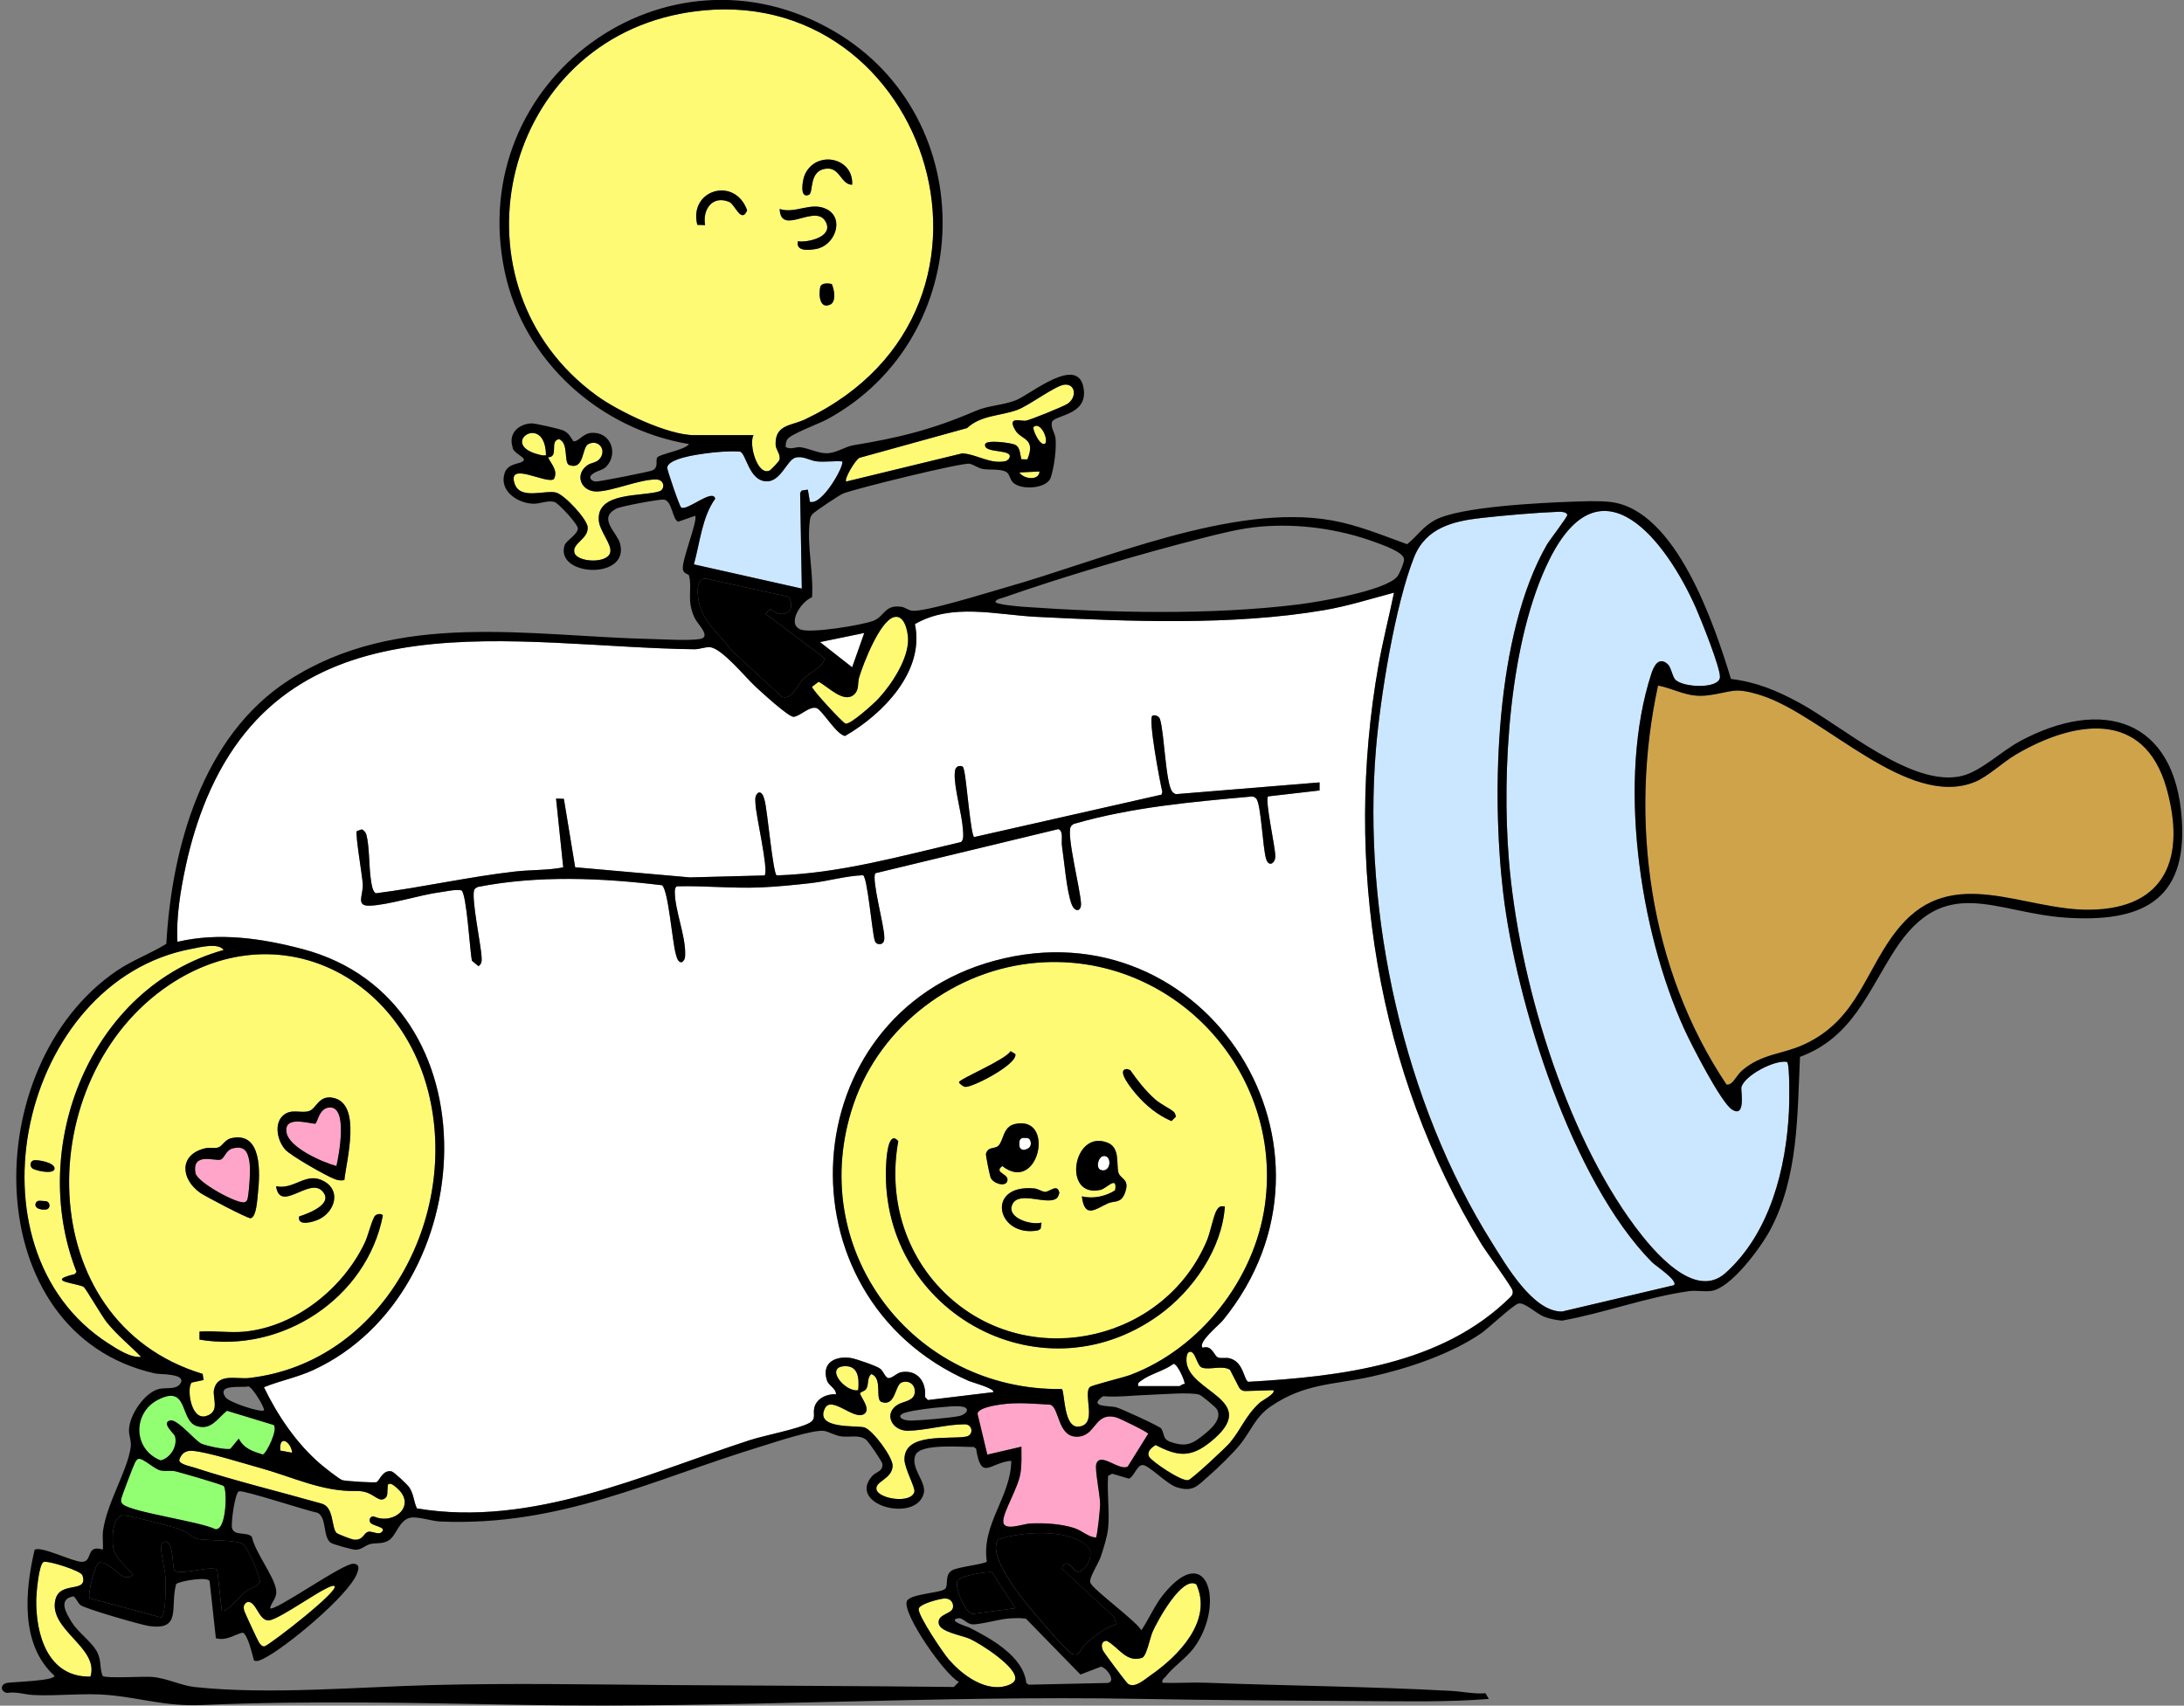 <svg width="612" height="478" viewBox="0 0 612 478" fill="none" xmlns="http://www.w3.org/2000/svg">
<rect x="0" y="0" width="612" height="478" fill="#808080" stroke="none"/>
<g clip-path="url(#clip0_2208_4913)">
<path d="M78.544 406.51L81.875 407.127C81.547 404.021 78.144 401.848 78.544 406.51Z" fill="#FFFA74"/>
<path d="M44.997 409.266C47.751 408.672 49.862 405.209 49.016 402.425C48.824 401.797 45.025 398.634 47.734 398.068C49.767 397.644 54.672 403.789 56.467 404.581C57.901 405.209 63.19 406.363 64.562 406.018L66.904 403.166C68.383 405.984 70.748 406.692 73.61 407.614C74.677 407.422 78.03 400.382 76.664 399.33L63.602 395.352C60.949 397.429 59.239 400.892 55.174 399.653C50.246 398.153 52.956 387.764 44.223 392.297C37.19 395.952 37.184 406.132 44.997 409.266Z" fill="#92FF72"/>
<path d="M53.85 406.584C51.992 406.46 50.824 407.32 50.248 409.108C50.056 410.302 53.381 410.924 54.346 411.241C66.065 415.072 78.139 417.975 89.999 421.336C93.612 422.196 92.821 427.837 94.244 429.529C94.583 429.931 98.528 431.402 99.144 431.464C101.819 431.736 101.842 429.614 103.163 429.275C104.399 428.958 106.51 430.582 107.266 428.907C107.656 428.052 105.404 427.752 104.134 427.006C103.575 426.677 103.422 425.925 103.772 425.376C104.015 424.997 104.495 424.85 104.907 425.025C110.524 427.407 116.817 421.851 111.24 417.013C110.693 416.537 109.22 415.151 108.666 416.164L108.52 418.693C108.452 419.836 107.261 420.561 106.217 420.085C104.235 419.18 103.332 417.76 99.646 417.833C90.163 418.026 82.028 413.901 72.839 411.366C68.193 410.087 58.072 406.856 53.844 406.578L53.85 406.584Z" fill="#FFFA74"/>
<path d="M68.53 336.917C69.236 336.691 69.337 336.193 69.45 335.548C69.862 333.211 70.263 327.767 69.879 325.498C69.4 322.641 68.445 321.085 65.341 321.803C63.162 322.307 62.947 324.706 61.728 325.006C60.069 325.413 53.752 322.867 54.768 328.735C55.231 331.406 66.645 337.522 68.525 336.923L68.53 336.917Z" fill="#FFA5C9"/>
<path d="M45.212 453.295C46.578 452.276 46.437 443.896 46.341 441.899C46.228 439.584 45.003 435.171 45.167 433.428C45.234 432.698 45.776 431.861 46.589 432.025C48.983 433.043 48 439.483 49.101 440.263C51.218 441.429 59.86 438.458 60.899 440.048L62.124 451.264C63.224 452.412 67.588 446.997 68.615 446.171C69.953 445.09 71.771 444.926 72.792 443.528C73.188 442.301 69.4 433.818 68.31 432.89C66.572 431.408 58.539 431.821 55.762 431.323C53.702 430.955 52.815 429.501 50.969 428.771C48.847 427.934 36.632 424.759 34.667 424.68C31.438 424.55 31.28 431.521 31.766 433.875C32.415 436.999 35.559 438.956 37.27 441.361C34.188 444.213 31.343 437.298 27.69 437.921C26.567 438.498 24.473 446.969 25.111 447.891L45.217 453.295H45.212Z" fill="black"/>
<path d="M15.497 448.4C16.756 442.77 24.851 446.765 23.09 441.452C22.672 440.201 13.533 437.282 12.235 437.734C10.891 438.204 10.191 446.426 10.157 448.118C9.971 458.161 13.454 470.112 25.336 469.852C27.86 461.737 13.612 456.82 15.492 448.4H15.497Z" fill="#FFFA74"/>
<path d="M231.164 394.684C228.201 400.643 240.23 399.403 242.223 400.026C244.593 400.761 250.216 408.395 250.142 410.788C250.024 414.562 245.028 415.123 245.638 417.494C246.298 420.063 255.369 421.522 256.239 418.054C256.526 416.899 253.518 411.592 253.461 409.085C253.292 401.339 265.987 403.478 270.701 402.606C273.071 402.17 272.535 398.934 270.142 399.16C265.203 399.16 259.033 400.943 254.331 400.959C249.973 400.971 247.478 396.144 251.593 393.637C253.14 392.698 256.002 392.687 256.329 390.406C256.645 388.194 254.867 386.683 252.733 387.402C250.724 388.081 251.045 394.254 247.071 392.919C245.084 392.251 247.478 386.264 244.176 385.076C242.86 386.134 243.577 387.968 242.714 389.275C242.273 389.937 241.065 390.09 241.031 390.469C240.964 391.295 244.272 394.928 242.115 396.297C239.282 398.096 233.005 391.006 231.176 394.69L231.164 394.684Z" fill="#FFFA74"/>
<path d="M94.272 326.76C95.006 323.569 97.529 310.09 92.37 310.356C89.254 310.521 89.067 314.747 88.271 314.928C85.703 314.64 79.618 312.778 80.278 317.299C80.905 321.583 90.445 325.753 94.272 326.76Z" fill="#FFA5C9"/>
<path d="M60.301 428.528C63.552 429.116 63.676 417.273 62.689 416.453C62.141 415.994 50.998 412.78 49.282 412.35C47.905 412.005 46.426 412.384 45.026 412.09C43.152 411.694 40.047 408.491 38.772 408.853C38.179 409.023 37.993 409.651 37.727 410.115C37.383 410.721 34.058 419.469 33.985 419.995C33.872 420.742 33.861 421.019 34.448 421.568C36.83 423.786 56.124 426.417 60.306 428.533L60.301 428.528Z" fill="#92FF72"/>
<path d="M69.186 449C68.227 449.651 68.153 450.336 68.435 451.405C68.565 451.903 72.268 459.864 72.579 460.289C72.945 460.798 73.403 461.488 74.148 461.37C75.982 460.668 95.299 445.696 93.724 444.473C92.381 443.427 78.46 453.9 75.328 454.093C72.375 454.274 71.777 448.248 69.186 448.995V449Z" fill="#FFFA74"/>
<path d="M291.292 132.125L285.652 132.403C286.793 134.281 291.19 134.819 291.292 132.125Z" fill="#FFFA74"/>
<path d="M29.954 370.613C28.537 368.865 24.049 361.096 23.485 360.688C21.989 359.602 12.189 359.127 20.922 357.067L21.447 356.45C7.662 321.351 25.314 276.609 62.676 266.226C61.164 264.115 55.999 265.473 53.617 265.92C5.698 274.934 -10.994 349.881 30.326 376.464C32.889 378.111 36.603 380.567 39.527 380.255C36.276 376.911 32.906 374.257 29.948 370.619L29.954 370.613ZM12.918 338.949C11.992 339.062 11.004 338.937 10.349 338.456C9.48 337.817 10.022 336.419 11.1 336.493L12.805 336.606C13.268 336.64 13.663 336.957 13.787 337.409L13.826 337.557C14.007 338.202 13.572 338.864 12.912 338.943L12.918 338.949ZM15.26 327.615C14.989 328.899 11.473 328.452 9.412 327.632C8.362 327.213 8.227 325.685 9.26 325.232C9.322 325.204 9.384 325.187 9.446 325.17C10.513 324.916 15.633 325.821 15.26 327.615Z" fill="#FFFA74"/>
<path d="M269.627 127.055C273.765 127.27 277.451 130.213 281.893 129.206L282.576 128.764C284.981 125.494 275.419 127.372 276.057 124.498C276.356 123.14 283.322 124.107 284.394 124.617C285.963 125.358 285.754 127.287 286.24 128.719L287.899 128.73C290.355 122.659 286.144 123.36 284.496 120.559C282.108 116.508 286.071 118.126 287.482 117.889C288.729 117.679 298.071 113.899 299.172 113.141C301.803 111.336 301.407 107.602 298.399 107.788C295.802 107.952 288.47 113.605 285.077 114.861C280.313 116.621 274.956 116.276 270.976 119.965L240.889 128.283C239.715 128.736 236.453 134.304 237.107 134.955L269.627 127.061V127.055Z" fill="#FFFA74"/>
<path d="M183.792 134.361C179.106 134.372 171.802 137.592 167.337 137.733C162.968 137.874 160.834 133.144 164.554 130.405C165.576 129.658 167.072 129.687 167.941 128.708C170.199 126.167 167.732 122.97 164.842 124.464C163.013 125.414 163.792 131.769 159.564 130.349C157.842 129.772 159.513 124.209 156.657 123.061C153.823 123.57 156.764 128.051 153.564 128.164C154.529 130.122 156.493 131.995 155.178 134.298C152.931 135.696 142.077 129.126 144.205 135.537C145.751 140.194 152.813 137.224 155.833 138.033C158.204 138.667 164.56 145.479 164.684 147.76C164.87 151.127 160.196 152.224 160.975 154.918C161.737 157.56 170.041 158.03 170.972 154.918C171.644 152.666 168.037 148.954 167.794 145.819C167.162 137.693 180.038 139.238 184.791 137.676C186.388 137.15 186.332 134.355 183.792 134.361Z" fill="#FFFA74"/>
<path d="M240.489 389.581C240.76 386.616 240.692 382.773 236.808 382.858C230.915 382.994 236.78 390.254 240.489 389.581Z" fill="#FFFA74"/>
<path d="M289.604 119.677C289.164 120.09 291.557 125.59 292.985 124.198C293.663 122.466 291.354 118.03 289.604 119.677Z" fill="#FFFA74"/>
<path d="M150.736 127.316C151.498 127.519 152.198 127.729 152.994 127.593C152.836 115.342 139.616 124.373 150.736 127.316Z" fill="#FFFA74"/>
<path d="M239.344 194.629C236.42 197.243 232.011 192.366 229.392 191.058L227.546 192.462C227.428 193.152 236.166 202.596 236.939 202.8C238.283 203.151 244.87 197.181 246.151 195.8C249.832 191.845 254.664 184.551 254.455 178.955C254.376 176.776 253.399 172.137 250.492 172.946C246.501 174.06 241.907 186 240.749 189.819C240.253 191.466 240.817 193.311 239.338 194.629H239.344Z" fill="#FFFA74"/>
<path d="M224.214 138.152L224.66 137.467L226.376 137.218L226.952 140.613C230.418 141.79 236.847 130.139 235.978 129.296C233.686 129.126 231.18 129.522 228.922 129.296C226.85 129.087 224.987 127.627 222.842 128.266C220.494 128.968 218.823 134.983 214.804 134.887C209.859 134.768 209.142 127.157 207.387 126.552C204.175 126.348 200.568 126.654 197.39 127.101C195.375 127.384 186.93 128.538 186.981 131.158C186.992 131.763 190.396 141.92 190.893 142.231C192.563 143.261 199.777 136.754 200.421 139.764C196.741 144.868 196.148 152.066 194.449 158.154L224.694 164.939L224.22 138.146L224.214 138.152Z" fill="#CBE7FF"/>
<path d="M219.05 195.218C221.804 196.451 223.447 191.868 225.231 190.102C226.427 188.914 231.835 186.068 230.813 184.257L214.528 172.006L215.928 170.592C219.377 173.862 223.436 171.197 220.969 167.248L197.791 162.138C194.512 162.002 195.511 167.881 196.183 170.032C197.763 175.079 202.228 178.372 205.186 182.509L219.044 195.218H219.05Z" fill="black"/>
<path d="M211.141 121.94C209.742 124.503 212.248 133.438 215.646 131.859C216.052 131.673 218.277 129.33 218.401 128.883C218.847 127.265 217.362 126.139 217.334 124.503C217.238 118.918 221.725 119.366 225.632 117.504C291.597 86.099 258.705 -9.15 190.702 3.836C139.791 13.558 125.143 80.22 167.168 110.838C173.231 115.252 187.083 121.934 194.484 121.934H211.136L211.141 121.94ZM232.919 85.211C229.758 86.942 229.34 82.857 229.848 80.424C230.255 79.202 232.061 79.354 233.083 79.575C233.76 81.154 234.342 84.006 232.925 85.211H232.919ZM225.53 48.94C228.657 41.986 239.224 44.057 238.795 51.769C235.691 51.758 235.409 47.05 231.79 47.254C226.456 47.559 228.087 53.987 226.659 54.599C223.944 55.764 224.87 50.411 225.53 48.94ZM231.672 58.633C236.758 61.259 233.958 68.779 228.787 69.741C226.676 70.131 223.001 70.555 223.554 67.613C226.236 68.015 233.055 66.487 231.61 62.679C229.165 56.222 218.779 66.606 218.474 58.559C222.917 60.014 227.308 56.381 231.666 58.627L231.672 58.633ZM209.363 58.95C207.755 62.809 205.96 57.275 204.356 56.602C199.66 54.621 196.787 58.718 197.594 63.098L195.409 63.024C192.909 53.167 205.954 49.331 209.369 58.956L209.363 58.95Z" fill="#FFFA74"/>
<path d="M242.183 177.393L229.781 179.939L238.79 187.007L242.183 177.393Z" fill="white"/>
<path d="M57.032 386.746L53.77 387.436C52.251 388.505 53.313 398.176 57.761 396.835C61.769 395.624 59.465 391.742 59.962 389.428C60.973 384.703 66.352 386.559 69.728 386.18C107.328 381.964 128.964 340.889 119.978 305.829C111.46 272.586 77.055 256.131 47.363 276.054C8.769 301.948 8.386 370.404 56.784 385.02L57.032 386.74V386.746ZM79.318 312.614C81.61 310.571 84.207 312.071 86.555 311.38C88.649 310.764 89.242 306.859 93.3 307.646C101.463 309.224 97.088 325.153 96.501 330.681C95.547 330.936 94.661 330.755 93.758 330.421C91.404 329.55 81.508 323.903 79.956 322.194C77.788 319.811 76.677 314.979 79.324 312.62L79.318 312.614ZM90.856 331.066C95.587 333.743 93.803 339.429 89.603 341.602C87.994 342.434 83.202 343.854 83.828 340.906C86.278 340.108 93.876 337.364 90.201 333.703C86.544 330.053 78.472 339.961 77.359 332.441C82.553 333.533 85.759 328.186 90.856 331.072V331.066ZM57.45 321.815C58.658 321.526 60.024 321.899 61.159 321.571C62.265 321.254 62.982 319.393 64.777 318.98C73.578 316.931 72.877 328.973 72.279 334.416C72.093 336.131 71.867 341.11 70.23 341.404C69.451 341.546 57.388 335.208 56.067 334.263C50.53 330.285 50.236 323.54 57.456 321.82L57.45 321.815ZM55.909 373.177C59.996 372.877 64.591 373.584 68.61 373.177C82.88 371.728 96.004 361.124 102.118 348.483C103.224 346.197 103.817 343.068 104.861 341.059C105.459 339.899 107.221 340.131 107.288 340.663C102.789 363.829 79.03 379.35 55.92 375.429V373.182L55.909 373.177Z" fill="#FFFA74"/>
<path d="M348.994 389.829C348.232 389.852 347.521 389.433 347.171 388.754L344.676 383.894C342.542 382.524 338.958 384.007 336.83 383.271C335.351 382.762 335.001 378.501 333.358 378.841C332.528 379.01 332.432 380.617 332.466 381.376C332.878 390.327 353.792 392.217 339.285 404.026C333.708 408.565 330.033 408.214 323.835 404.96C322.751 405.628 321.227 406.816 322.029 408.27C322.74 409.56 331.252 415.383 333.036 414.772C334.143 414.393 343.462 405.735 344.648 404.309C347.888 400.411 349.022 396.682 353.12 392.998C353.623 392.551 357.71 390.412 356.773 389.592L348.988 389.829H348.994Z" fill="#FFFA74"/>
<path d="M354.452 337.743C359.724 300.024 328.502 266.735 290.62 269.796C267.601 271.658 246.732 287.4 239.213 309.366C225.372 349.813 255.509 389.807 297.546 389.27C298.421 389.886 297.93 400.247 302.282 399.8C307.718 399.245 303.389 390.724 305.398 388.721C305.935 388.189 314.78 386.05 316.694 385.331C336.337 377.958 351.55 358.533 354.457 337.743H354.452ZM315.858 299.594L316.71 299.883C318.788 302.876 321.006 305.682 323.738 308.116C325.2 309.417 328.096 310.786 328.965 311.635C329.27 311.929 329.394 312.495 329.524 312.914L328.277 314.165C324.472 312.558 321.068 309.779 318.41 306.667C317.377 305.456 312.454 299.588 315.858 299.588V299.594ZM310.479 320.281C313.945 321.73 312.759 326.347 313.425 328.645C313.961 330.489 316.846 330.342 315.141 334.552C314.029 337.302 312.183 336.47 310.479 337.228C307.058 338.762 303.931 341.704 303.157 335.265C306.296 336.046 309.858 335.259 312.482 333.579C313.171 329.222 310.151 333.053 308.401 333.449C297.558 335.91 300.645 316.168 310.484 320.281H310.479ZM296.858 334.326C296.671 334.756 296.553 335.373 296.225 335.684C293.73 338.072 285.512 333.46 283.671 337.54C281.961 341.32 288.961 343.425 291.856 342.621L291.608 344.347L290.925 344.788C279.314 347.001 275.961 331.757 289.836 333.041C290.919 333.143 291.964 333.952 292.805 333.992C294.154 334.06 296.344 331.502 296.858 334.32V334.326ZM280.86 326.777C278.264 328.775 282.921 328.831 282.26 331.01C281.735 332.73 278.354 331.695 277.598 330.037C277.366 329.522 276.186 323.739 276.288 323.365C276.852 321.255 278.659 322.075 279.726 321.124C281.238 319.772 280.973 315.8 284.354 315.019C295.887 312.365 291.083 334.818 280.86 326.783V326.777ZM283.175 294.569L284.518 295.378C285.235 298.162 272.941 304.579 270.581 304.59C269.915 304.59 268.73 303.578 268.724 303.289C268.718 302.406 281.82 297.002 283.175 294.569ZM324.777 368.543C291.032 392.851 245.428 366.658 248.369 325.334C248.51 323.331 249.108 316.784 251.716 319.783C248.668 336.47 254.03 353.333 267.014 364.406C290.061 384.064 326.578 375.44 338.245 347.527C339.132 345.411 340.136 340.301 341.023 338.994C341.694 338.015 342.056 337.953 343.218 338.089C342.451 349.932 334.243 361.713 324.771 368.537L324.777 368.543Z" fill="#FFFA74"/>
<path d="M308.532 327.903C311.405 328.757 311.699 323.563 309.147 323.982C307.713 324.219 306.951 327.433 308.532 327.903Z" fill="white"/>
<path d="M287.024 322.228C288.407 322.002 289.242 321.091 288.712 319.625C288.565 319.212 288.176 318.929 287.735 318.912L286.827 318.884C286.183 318.867 285.647 319.382 285.652 320.032V321.04C285.652 321.77 286.307 322.347 287.024 322.228Z" fill="white"/>
<path d="M415.247 348.794C385.821 300.748 376.461 241.656 386.306 186.339C387.52 179.538 389.253 172.832 390.641 166.076C384.138 167.785 377.72 169.845 370.992 170.988C345.37 175.345 316.389 174.162 290.451 172.855C279.117 172.284 266.743 168.883 256.391 174.892C259.224 188.156 247.325 200.18 236.809 206.24C234.314 205.793 230.334 198.827 228.793 198.409C226.778 197.86 224.498 200.525 222.465 200.876C221.145 201.102 213.276 193.854 211.695 192.388C208.884 189.791 202.24 181.58 198.932 181.365C197.504 181.275 196.11 181.954 194.518 181.937C144.719 181.303 82.056 166.167 57.902 223.804C55.458 229.644 53.477 236.162 52.133 242.352C50.649 249.211 49.316 257.053 49.74 263.928C61.396 261.207 73.267 262.932 84.704 265.931C139.329 280.259 135.134 362.097 87.808 383.928C83.287 386.016 78.54 386.887 73.973 388.749C77.755 396.586 83.106 404.536 89.767 410.234C90.772 411.094 95.073 414.517 95.948 414.789C96.874 415.072 105.149 415.598 105.578 415.332C106.414 414.806 107.277 411.83 109.738 412.328C110.337 412.446 114.215 416.034 114.751 416.883C116.021 418.914 115.891 420.674 116.84 422.711C149.038 428.075 180.237 413.289 210.143 403.574C214.241 402.244 223.781 400.433 226.801 398.77C228.833 397.649 227.766 396.331 228.195 394.509C228.821 391.844 231.768 390.565 234.286 390.712C234.252 388.975 232.231 388.403 231.723 386.785C230.176 381.862 234.105 379.887 238.491 380.566C239.829 380.776 245.88 382.847 246.738 383.611C247.568 384.352 247.822 385.54 248.765 386.151C249.882 386.485 251.175 384.737 252.676 384.505C257.153 383.82 259.636 387.283 259.219 391.47L260.02 392.342L278.321 390.135C279.032 389.179 272.202 387.3 271.558 387.017C217.142 363.121 222.149 284.469 278.767 269.208C338.02 253.239 381.762 322.143 342.66 370.036C341.633 371.298 335.52 376.215 337.027 377.686C339.736 376.798 340.171 380.023 341.356 380.425C342.248 380.725 343.507 380.391 344.534 380.634C348.537 381.591 348.548 386.796 349.812 387.232C375.558 385.755 403.969 382.513 423.161 363.58C423.788 363.042 424.025 362.527 423.895 361.69C423.742 360.683 416.517 350.826 415.264 348.783L415.247 348.794ZM369.761 221.524L355.322 223.187C354.424 224.421 357.348 237.249 357.365 239.948C357.382 241.939 355.547 243.065 354.808 240.785C353.792 237.633 353.38 225.151 351.991 223.781C351.658 223.453 351.314 223.244 350.834 223.215C334.035 224.726 317.163 226.186 300.917 230.894C300.561 231.086 300.211 231.347 300.025 231.715C298.823 234.08 302.757 249.341 302.915 253.222C303.011 255.474 301.222 255.735 300.324 253.5C298.885 249.907 298.224 241.311 297.57 237.022C297.355 235.625 298.061 232.852 296.57 232.354L245.27 244.723C244.181 246.523 247.799 259.458 247.794 262.644C247.794 263.538 247.805 263.99 246.975 264.534C246.066 264.67 245.423 264.551 245.112 263.583C244.367 261.235 243.058 245.578 241.805 245.278C236.843 245.482 232.056 246.941 227.151 247.496C222.714 247.994 217.526 248.509 213.106 248.696C205.266 249.024 197.47 248.181 189.652 248.384C189.076 248.786 189.088 249.454 189.093 250.088C189.133 255.039 192.029 262.112 191.989 267.097C191.978 268.121 192.051 268.987 191.086 269.638C189.951 269.881 189.59 268.138 189.376 267.403C188.376 263.99 187.287 249.454 185.503 248.085C168.552 246.036 150.867 245.255 133.932 248.549C133.582 248.724 133.148 248.916 132.95 249.256C131.872 251.083 134.807 264.89 134.948 268.246C134.993 269.287 135.033 270.107 134.073 270.764L132.222 269.236C131.674 266.395 130.76 250.512 129.303 249.51C127.491 249.211 125.38 249.765 123.529 250.008C117.568 250.795 108.92 253.641 103.569 253.817C99.589 253.947 101.785 250.919 101.649 247.836C101.554 245.583 99.476 233.718 99.979 232.914L101.35 232.439C101.824 232.49 102.496 233.333 102.632 233.825C103.563 237.198 103.349 242.952 103.941 246.653C104.105 247.683 104.365 249.986 105.364 250.337C118.386 248.679 131.257 245.736 144.307 244.242C148.772 243.733 153.548 243.937 157.821 243.077L155.811 223.798L158.002 223.872L161.163 243.048L193.327 245.889L214.269 245.34C215.409 243.694 211.802 228.591 211.689 225.196C211.65 224.042 211.424 222.904 212.553 222.106C213.693 221.869 214.049 223.606 214.263 224.342C215.009 226.865 216.617 245.153 217.662 245.329C235.178 244.78 252.31 239.953 269.289 235.981C270.147 235.33 269.899 233.576 269.837 232.58C269.566 228.025 267.302 220.731 267.528 216.72C267.573 215.876 267.652 215.231 268.431 214.75C270.034 214.451 269.91 214.999 270.237 216.301C270.774 218.445 272.078 234.419 272.981 234.583L325.489 222.695L325.692 221.874C325.02 219.119 321.69 201.447 322.904 200.599C323.428 200.231 324.749 200.599 325.049 201.555C326.279 205.448 326.612 219.498 328.486 221.869C328.746 222.197 329.102 222.446 329.502 222.565L369.744 219.272V221.529L369.761 221.524Z" fill="white"/>
<path d="M462.873 353.678C440.564 331.027 424.849 281.198 421.197 250.031C417.9 221.841 419.018 177.756 433.446 152.683C434.191 151.387 439.283 144.801 439.187 144.303C439.018 143.448 437.431 143.392 436.675 143.426C430.087 143.697 421.79 144.416 415.202 145.151C407.215 146.04 399.549 147.89 396.258 156.151C390.941 169.494 386.775 195.399 385.567 209.941C381.728 256.182 393.402 308.959 418.07 348.24C421.976 354.459 429.579 367.716 437.753 367.547L469.11 360.162C470.222 358.821 463.934 354.764 462.873 353.689V353.678Z" fill="#CBE7FF"/>
<path d="M487.975 304.681C487.755 305.518 489.358 313.57 485.282 310.888C482.178 308.845 473.891 292.622 472.011 288.497C459.333 260.68 453.163 218.276 462.731 188.817C463.386 186.797 464.741 183.9 467.253 186.05C468.308 186.956 468.557 189.417 469.403 190.391C471.441 192.728 481.952 193.169 481.969 189.678C481.986 186.905 476.691 173.692 475.24 170.399C467.134 152.015 448.811 127.434 434.18 156.807C422.918 179.419 420.79 216.125 422.828 241.045C425.515 273.955 438.329 317.095 458.153 343.701C463.047 350.271 474.772 364.581 483.504 356.761C495.979 345.597 500.534 327.445 501.308 311.233C501.404 309.219 501.596 298.207 500.749 297.585C497.334 296.945 488.85 301.37 487.975 304.681Z" fill="#CBE7FF"/>
<path d="M564.896 211.451C561.233 213.602 557.056 217.647 553.375 219.141C534.601 226.769 511.034 200.525 493.665 194.923C485.581 192.314 485.519 194.023 478.373 194.883C472.818 195.551 469.584 193.095 464.611 192.122C456.431 229.932 462.167 271.578 483.764 303.888C484.243 304.132 484.943 303.724 485.305 303.396C486.191 302.598 487.021 300.963 488.291 299.893C493.794 295.248 499.405 295.502 505.434 292.747C521.025 285.611 522.651 271.262 532.343 259.741C547.189 242.098 566.974 255.197 585.686 254.942C607.255 254.654 612.437 239.914 607.114 220.969C600.837 198.629 581.103 201.94 564.891 211.457L564.896 211.451Z" fill="#CFA34A"/>
<path d="M268.21 443.155C267.629 445.056 270.271 451.722 272.512 452.311L284.518 450.687L277.931 440.592C276.124 440.428 268.685 441.61 268.21 443.155Z" fill="black"/>
<path d="M331.936 387.877C332.252 387.436 329.999 382.185 328.848 382.202C326.387 384.08 322.176 385.099 319.895 386.842C319.252 387.334 318.744 387.43 318.958 388.449H330.53C330.733 388.449 331.394 387.724 331.936 387.877Z" fill="white"/>
<path d="M309.09 462.564C309.35 463.141 315.638 471.612 316.135 471.917C318.099 473.128 320.667 470.706 322.282 469.592C330.128 464.193 339.95 454.268 335.242 443.998C331.201 441.497 324.224 454.478 322.993 457.284C322.214 459.05 321.362 463.933 320.097 464.567C315.61 466.123 313.499 461.591 310.123 459.819C308.548 459.916 308.537 461.319 309.096 462.564H309.09Z" fill="#FFFA74"/>
<path d="M271.739 459.265C269.458 458.258 263.272 457.335 263.04 454.914C262.639 452.248 266.879 452.39 267.059 450.398C267.2 448.87 266.122 447.886 264.638 447.965C263.345 448.033 257.435 449.51 257.418 450.947C257.395 452.984 264.197 463.135 265.908 465.104C269.216 468.913 274.443 472.93 279.721 472.806C281.104 472.772 284.073 472.172 284.451 470.672C285.298 467.306 274.556 460.51 271.739 459.265Z" fill="#FFFA74"/>
<path d="M312.766 397.208C306.539 395.567 307.245 402.618 301.741 402.629C296.3 402.64 296.892 394.424 294.296 393.655C289.627 393.389 285.016 392.919 280.359 393.609C278.863 393.83 274.234 394.509 273.918 396.156L276.667 407.642L286.218 405.424C286.218 407.903 286.348 410.341 285.964 412.814C285.332 416.905 281.335 423.254 281.138 426.129C280.912 429.377 286.54 427.034 288.764 426.938C292.653 426.762 297.299 427.023 301.019 428.222C303.26 428.947 304.868 430.729 307.098 430.893C307.488 430.627 308.272 422.79 308.278 421.568C308.289 419.084 306.771 411.92 307.183 410.37C308.171 406.641 313.657 412.379 316.028 410.975L321.746 401.808C321.634 401.316 313.725 397.463 312.771 397.214L312.766 397.208Z" fill="#FFA5C9"/>
<path d="M304.258 432.89C298.749 428.392 286.144 429.201 279.698 431.419C276.215 436.41 288.357 450.409 291.575 454.093C292.986 455.711 299.105 462.863 300.341 463.435C302.503 464.436 302.796 461.952 304.004 460.877C306.477 458.665 309.519 456.147 312.731 455.19L312.218 453.204L297.581 439.567C298.721 436.065 300.73 440.139 301.859 440.439C303.649 440.914 307.628 435.629 304.264 432.885L304.258 432.89Z" fill="black"/>
<path d="M565.822 207.847C560.792 210.569 555.147 216.058 549.949 217.399C535.955 221.003 516.221 203.428 504.124 196.898C497.847 193.509 492.242 191.155 485.05 190.272C480.433 175.147 469.696 142.826 451.272 140.67C448.043 140.291 443.386 140.489 440.05 140.613C431.357 140.941 409.144 142.005 402.213 145.689C398.702 147.55 397.127 150.278 394.304 152.513C387.395 150.018 380.57 147.16 373.289 145.853C345.471 140.862 308.943 156.977 281.713 164.656C276.965 165.997 259.015 171.644 255.51 171.146C254.471 170.999 253.647 170.207 252.602 170.054C247.844 169.353 247.861 172.787 244.728 173.981C241.539 175.198 227.088 177.58 224.282 176.392C220.314 174.711 224.734 168.374 227.545 167.389C228.042 160.548 226.021 152.683 226.93 145.949C227.071 144.914 227.082 144.766 227.782 143.974C228.375 143.307 235.205 138.729 236.244 138.31C239.676 136.935 269.61 129.573 271.688 129.964C272.783 130.168 274.008 131.146 275.345 131.412C277.214 131.78 280.183 131.316 281.882 132.216C283.011 132.816 282.893 134.304 283.92 135.266C286.234 137.444 293.398 136.946 294.436 133.834C295.379 131.005 296.096 125.754 295.774 122.817C295.61 121.295 294.414 119.977 294.752 118.341C295.413 116.225 304.569 116.525 303.711 109.243C302.497 98.921 288.786 110.544 284.676 112.162C281.024 113.605 277.084 113.577 273.505 115.11C261.346 120.333 252.19 122.636 239.117 124.775C236.887 125.143 234.375 126.959 231.722 127.021C229.352 127.078 226.682 125.646 224.328 125.335C223.046 125.165 221.629 126.093 220.179 125.296C220.088 124.56 220.252 123.83 220.591 123.179C221.364 121.702 229.493 118.76 231.841 117.481C273.855 94.598 275.244 33.159 233.89 8.85C186.677 -18.899 130.133 22.515 141.422 76.078C146.717 101.207 168.021 120.26 193.072 124.453C191.972 126.122 184.741 127.236 184.148 128.238C183.651 129.07 184.622 130.886 182.9 131.797C182.178 132.182 167.648 135.062 166.841 134.949C166.09 134.847 165.249 134.355 165.418 133.517C166.513 131.865 168.687 132.074 169.951 130.699C173.355 126.999 171.103 120.922 165.706 121.312C163.268 121.487 162.133 123.87 160.66 123.649C159.83 122.387 159.395 121.386 157.911 120.661C156.985 120.209 149.856 118.596 148.913 118.647C145.238 118.834 142.388 121.544 143.652 125.335C143.596 126.835 147.22 128.108 146.779 128.974C146.158 130.213 142.382 129.517 141.394 132.629C139.825 137.563 144.99 140.998 149.359 141.168C151.402 141.247 153.44 140.093 155.421 140.698C156.488 141.021 162.031 146.968 161.936 148.133C161.789 149.91 158.605 151.477 158.187 152.875C155.579 161.578 176.505 162.585 173.75 152.326C172.903 149.18 167.405 145.236 172.723 142.537C174.072 141.852 184.741 139.866 186.028 140.008C188.365 140.268 188.421 145.728 190.064 146.198L194.771 144.551C195.725 145.57 190.927 157.136 191.356 159.546C191.605 160.95 192.937 160.729 193.095 161.351C194.049 165.154 192.276 168.187 194.675 173.223C195.483 174.92 199.406 178.48 196.188 179.062C193.129 179.611 186.112 179.164 182.618 179.085C148.456 178.31 111.414 170.886 80.803 190.708C56.835 206.229 48.13 237.333 46.606 264.506C42.102 267.295 37.106 269.072 32.703 272.071C-6.438 298.677 -6.444 373.652 43.366 384.884C44.885 385.229 50.868 384.861 50.863 387.023C50.044 389.711 46.719 388.72 44.591 389.235C40.487 390.231 36.288 396.546 36.147 400.626C36.084 402.408 36.863 403.738 36.626 405.532C35.751 412.152 29.999 421.03 28.882 428.935C28.639 430.661 28.938 432.523 28.837 434.266C23.846 432.732 26.155 437.689 22.926 437.695C20.398 437.7 11.411 433.123 9.701 434.322C6.985 445.814 5.631 460.951 15.272 469.625C15.312 471.063 3.683 471.323 2.024 471.612C-0.031 471.974 0.059 474.113 2.018 474.429C4.553 474.011 6.969 474.899 9.334 475.018C16.108 475.357 23.57 474.407 30.236 475.001C39.77 475.855 46.2 478.266 56.773 477.813C87.277 476.506 117.121 477.264 147.682 477.796C204.943 478.786 261.979 475.052 319.285 476.099C339.916 476.472 360.701 476.591 381.332 476.71C393.266 476.778 405.345 477.049 417.2 476.116L416.257 474.52C413.056 474.786 409.794 474.028 406.751 473.864C383.833 472.613 360.808 472.443 337.913 471.572C333.876 471.419 329.79 471.736 325.754 471.595C325.5 470.616 326.16 470.463 326.595 469.897C328.7 467.147 332.313 464.759 334.452 461.93C343.377 450.132 338.618 431.351 326.081 446.748C323.58 449.821 322.022 453.606 319.827 456.877C318.201 454.07 306.008 445.322 305.511 443.461C305.161 442.153 307.735 438.266 308.407 436.387C309.163 434.277 310.298 430.44 310.513 428.313C310.981 423.662 310.168 418.337 310.513 413.601L311.659 412.995L316.321 414.376C317.727 413.974 318.624 410.404 320.289 410.568C322.113 410.749 326.99 415.972 329.857 416.832C334.413 418.207 335.542 416.362 338.737 413.606C341.181 411.501 345.499 407.292 347.486 404.836C350.472 401.146 351.754 397.106 356.038 394.17C365.623 387.606 373.531 388.149 384.347 385.767C394.344 383.566 406.678 379.452 415.111 373.601C417.194 372.158 424.148 365.566 425.509 365.3C427.343 364.944 430.442 368.163 432.836 369.052C434.394 369.629 436.059 369.934 437.702 370.098C449.477 367.988 461.556 363.45 473.36 361.831C475.307 361.565 477.503 362.041 479.513 361.775C485.028 361.033 493.325 349.705 495.945 344.862C503.96 330.014 503.633 312.608 504.395 296.182C519.015 290.761 523.384 277.99 530.976 266.243C544.942 244.633 559.048 255.854 578.89 257.166C599.691 258.547 612.933 252.73 611.392 229.678C609.496 201.272 588.949 195.319 565.833 207.819L565.822 207.847ZM285.653 132.403L291.292 132.125C291.19 134.819 286.793 134.276 285.653 132.403ZM292.985 124.198C291.557 125.59 289.164 120.09 289.604 119.677C291.354 118.03 293.663 122.466 292.985 124.198ZM240.895 128.283L270.982 119.965C274.962 116.276 280.319 116.621 285.083 114.861C288.481 113.605 295.808 107.952 298.404 107.788C301.408 107.602 301.808 111.336 299.178 113.141C298.077 113.899 288.735 117.679 287.487 117.889C286.071 118.121 282.108 116.508 284.501 120.559C286.155 123.36 290.366 122.659 287.905 128.73L286.246 128.719C285.76 127.282 285.969 125.358 284.4 124.617C283.322 124.107 276.362 123.14 276.062 124.498C275.424 127.372 284.987 125.494 282.582 128.764L281.899 129.206C277.457 130.218 273.771 127.27 269.633 127.055L237.113 134.949C236.464 134.298 239.721 128.73 240.895 128.278V128.283ZM152.994 127.593C152.198 127.729 151.493 127.519 150.736 127.316C139.616 124.373 152.836 115.342 152.994 127.593ZM184.791 137.682C180.038 139.244 167.157 137.699 167.795 145.825C168.038 148.959 171.65 152.671 170.973 154.923C170.041 158.041 161.738 157.566 160.976 154.923C160.203 152.236 164.871 151.132 164.685 147.765C164.56 145.491 158.204 138.672 155.833 138.039C152.814 137.229 145.746 140.2 144.205 135.543C142.077 129.132 152.932 135.702 155.179 134.304C156.494 132.001 154.524 130.128 153.564 128.17C156.765 128.057 153.824 123.575 156.658 123.066C159.508 124.215 157.843 129.777 159.565 130.354C163.793 131.775 163.014 125.414 164.843 124.469C167.733 122.97 170.2 126.173 167.942 128.713C167.072 129.692 165.576 129.658 164.555 130.411C160.829 133.144 162.963 137.874 167.338 137.739C171.803 137.597 179.107 134.372 183.792 134.366C186.327 134.366 186.389 137.161 184.791 137.682ZM281.131 167.485C298.004 161.578 318.985 155.393 336.332 150.957C341.83 149.554 347.605 148.048 353.278 147.573C364.014 146.668 375.208 148.224 385.295 151.919C387.096 152.581 393.35 154.691 393.446 156.712C393.486 157.583 392.182 160.82 391.533 161.583C388.14 165.607 369.371 168.702 363.766 169.398C339.516 172.408 310.919 171.769 286.511 170.032C285.342 169.947 278.885 169.381 278.896 168.623C279.432 167.796 280.319 167.774 281.137 167.485H281.131ZM250.491 172.946C253.398 172.137 254.375 176.776 254.454 178.955C254.663 184.551 249.831 191.839 246.15 195.8C244.863 197.181 238.282 203.151 236.938 202.8C236.165 202.596 227.427 193.152 227.545 192.462L229.391 191.058C232.01 192.366 236.419 197.243 239.343 194.629C240.816 193.311 240.257 191.466 240.754 189.819C241.906 186.005 246.5 174.06 250.497 172.946H250.491ZM242.182 177.393L238.79 187.007L229.775 179.934L242.177 177.388L242.182 177.393ZM167.174 110.844C125.148 80.226 139.797 13.569 190.707 3.842C258.71 -9.144 291.602 86.105 225.637 117.51C221.731 119.371 217.243 118.924 217.339 124.509C217.368 126.144 218.852 127.27 218.406 128.889C218.282 129.336 216.058 131.673 215.652 131.865C212.253 133.444 209.747 124.503 211.147 121.946H194.495C187.089 121.946 173.236 115.263 167.18 110.85L167.174 110.844ZM194.444 158.16C196.143 152.072 196.73 144.874 200.416 139.77C199.778 136.76 192.559 143.267 190.888 142.237C190.391 141.926 186.987 131.769 186.976 131.163C186.925 128.538 195.37 127.384 197.385 127.106C200.563 126.665 204.17 126.359 207.382 126.557C209.137 127.157 209.854 134.774 214.799 134.892C218.824 134.989 220.489 128.974 222.837 128.272C224.982 127.633 226.845 129.092 228.917 129.302C231.175 129.528 233.681 129.132 235.973 129.302C236.842 130.145 230.413 141.796 226.947 140.619L226.371 137.224L224.655 137.473L224.209 138.157L224.683 164.95L194.438 158.166L194.444 158.16ZM196.188 170.032C195.511 167.881 194.517 162.002 197.797 162.138L220.975 167.248C223.441 171.197 219.377 173.862 215.934 170.592L214.534 172.006L230.819 184.257C231.841 186.062 226.433 188.908 225.236 190.102C223.458 191.868 221.81 196.451 219.055 195.217L205.197 182.508C202.239 178.378 197.774 175.079 196.194 170.032H196.188ZM30.332 376.464C-10.988 349.881 5.704 274.934 53.623 265.92C56.005 265.473 61.17 264.115 62.683 266.226C25.314 276.609 7.663 321.351 21.453 356.45L20.928 357.067C12.201 359.127 21.995 359.602 23.491 360.688C24.055 361.096 28.537 368.87 29.96 370.613C32.912 374.252 36.288 376.906 39.539 380.25C36.615 380.567 32.895 378.105 30.338 376.458L30.332 376.464ZM47.368 276.054C77.06 256.131 111.465 272.586 119.983 305.829C128.97 340.889 107.333 381.964 69.733 386.18C66.358 386.559 60.978 384.703 59.968 389.428C59.471 391.742 61.78 395.624 57.766 396.835C53.318 398.176 52.257 388.505 53.775 387.436L57.038 386.746L56.79 385.025C8.391 370.41 8.775 301.953 47.368 276.06V276.054ZM73.967 395.239C73.143 395.969 64.128 392.964 63.202 391.601C60.589 387.747 67.611 388.981 69.609 388.534C70.817 388.754 74.396 394.86 73.967 395.245V395.239ZM44.224 392.302C52.962 387.764 50.247 398.153 55.175 399.658C59.239 400.897 60.95 397.44 63.603 395.358L76.665 399.336C78.031 400.388 74.678 407.422 73.611 407.62C70.749 406.697 68.384 405.99 66.905 403.172L64.562 406.024C63.191 406.369 57.902 405.215 56.468 404.587C54.667 403.795 49.767 397.65 47.735 398.074C45.026 398.64 48.825 401.803 49.017 402.431C49.863 405.215 47.752 408.672 44.998 409.272C37.18 406.137 37.185 395.958 44.224 392.302ZM99.645 417.839C103.331 417.765 104.234 419.186 106.216 420.091C107.254 420.566 108.451 419.842 108.519 418.699L108.665 416.17C109.219 415.157 110.692 416.543 111.239 417.018C116.817 421.856 110.523 427.413 104.906 425.031C104.494 424.855 104.014 425.003 103.771 425.382C103.421 425.931 103.568 426.683 104.133 427.011C105.403 427.758 107.655 428.058 107.266 428.913C106.509 430.582 104.392 428.958 103.162 429.28C101.841 429.62 101.818 431.742 99.143 431.47C98.527 431.408 94.576 429.937 94.243 429.535C92.82 427.849 93.611 422.207 89.998 421.342C78.138 417.975 66.064 415.072 54.345 411.247C53.38 410.93 50.055 410.308 50.247 409.114C50.823 407.326 51.992 406.465 53.849 406.59C58.077 406.867 68.198 410.098 72.844 411.377C82.028 413.912 90.167 418.037 99.651 417.845L99.645 417.839ZM81.87 407.122L78.539 406.505C78.133 401.837 81.542 404.01 81.87 407.122ZM33.979 419.995C34.058 419.474 37.377 410.721 37.721 410.115C37.987 409.651 38.173 409.023 38.766 408.853C40.047 408.491 43.146 411.694 45.02 412.09C46.42 412.384 47.899 412.005 49.276 412.35C50.992 412.78 62.13 415.994 62.683 416.453C63.665 417.273 63.547 429.116 60.295 428.528C56.112 426.412 36.818 423.78 34.436 421.562C33.849 421.013 33.86 420.742 33.973 419.989L33.979 419.995ZM27.685 437.921C31.337 437.298 34.182 444.213 37.264 441.361C35.559 438.956 32.415 436.999 31.761 433.875C31.269 431.527 31.433 424.55 34.662 424.68C36.626 424.759 48.842 427.934 50.964 428.771C52.81 429.501 53.691 430.955 55.757 431.323C58.534 431.821 66.572 431.408 68.305 432.891C69.394 433.819 73.177 442.295 72.787 443.528C71.765 444.932 69.948 445.09 68.61 446.171C67.582 447.003 63.219 452.412 62.118 451.264L60.893 440.048C59.855 438.458 51.212 441.429 49.096 440.264C48.001 439.483 48.977 433.043 46.584 432.025C45.777 431.855 45.229 432.698 45.161 433.428C44.998 435.171 46.228 439.585 46.335 441.899C46.431 443.896 46.572 452.276 45.206 453.295L25.1 447.891C24.462 446.969 26.556 438.504 27.679 437.921H27.685ZM75.333 454.099C78.466 453.906 92.386 443.427 93.729 444.479C95.299 445.707 75.988 460.674 74.153 461.375C73.408 461.494 72.951 460.804 72.584 460.295C72.279 459.87 68.576 451.909 68.441 451.411C68.158 450.341 68.232 449.651 69.191 449.006C71.782 448.259 72.381 454.285 75.333 454.104V454.099ZM25.342 469.852C13.46 470.112 9.972 458.161 10.164 448.117C10.197 446.426 10.897 438.198 12.241 437.734C13.533 437.282 22.678 440.196 23.096 441.452C24.857 446.771 16.762 442.77 15.504 448.4C13.624 456.815 27.871 461.737 25.348 469.852H25.342ZM267.302 472.76C240.573 472.455 213.856 472.421 187.123 472.223C165.091 472.059 143.2 471.651 121.124 472.223C100.102 472.766 75.18 475.001 54.486 472.771C50.755 472.37 46.798 470.299 42.627 469.948C40.2 469.744 29.807 470.423 28.769 469.693C27.877 467.396 28.464 465.67 27.335 463.209C25.986 460.272 22.012 457.686 20.104 454.613C18.523 452.061 16.181 448.174 20.561 447.354C21.498 447.982 21.679 449.142 22.605 449.843C23.92 450.851 39.33 455.309 41.639 455.655C51.094 457.075 47.549 450.307 49.378 443.879C50.75 442.98 58.427 441.735 58.743 443.155L60.493 459.106C63.383 459.876 65.404 458.241 67.955 457.522C69.479 457.958 70.71 463.842 71.178 465.37C72.155 465.676 72.872 465.285 73.718 464.884C79.753 462.015 97.827 447.031 100.057 440.92C100.52 439.664 100.893 438.374 99.075 438.221C96.156 437.978 76.834 451.858 75.66 450.698C76.208 448.57 77.749 447.948 77.337 445.373C76.738 441.639 71.472 434.978 70.603 430.735C69.259 429.088 65.703 430.638 65.014 428.228C64.687 427.079 65.782 418.331 66.973 417.924C68.192 417.511 86.143 423.43 89.05 423.967C91.652 425.484 90.399 430.44 92.595 432.296C93.137 432.755 98.832 434.316 99.645 434.311C101.322 434.305 102.292 433.089 103.721 432.721C105.448 432.274 107.045 432.811 108.908 431.697C111.104 430.384 111.776 425.965 115.016 425.325C117.042 424.923 120.982 426.287 123.325 426.389C157.075 427.843 182.528 414.721 213.512 405.277C217.085 404.185 228.093 400.484 231.017 401.022C232.388 401.277 233.924 402.284 235.741 402.538C238.022 402.855 240.799 401.95 242.701 403.483C243.396 404.044 247.2 409.544 247.268 410.279C247.46 412.373 245.451 412.463 244.418 413.623C237.198 421.755 256.808 426.966 258.868 418.439C259.642 415.242 254.934 411.275 256.565 407.688C258.129 404.451 269.599 405.566 272.862 405.498L273.511 405.979C275.018 415.287 277.293 409.849 283.372 409.385C283.316 419.406 274.939 427.209 276.525 437.604C276.057 438.328 268.453 439.115 266.827 440.048C264.524 441.373 265.919 444.439 264.761 445.334C263.249 446.505 254.742 446.663 254.081 448.808C252.969 452.395 264.649 469.252 268.696 471.351L267.285 472.754L267.302 472.76ZM242.103 396.291C244.259 394.922 240.952 391.289 241.019 390.463C241.048 390.084 242.261 389.931 242.701 389.269C243.565 387.962 242.848 386.129 244.163 385.071C247.466 386.259 245.072 392.251 247.059 392.913C251.033 394.243 250.711 388.07 252.721 387.396C254.855 386.678 256.627 388.189 256.317 390.401C255.995 392.681 253.127 392.687 251.581 393.632C247.466 396.133 249.961 400.965 254.319 400.954C259.021 400.937 265.19 399.155 270.13 399.155C272.523 398.928 273.059 402.159 270.688 402.601C265.975 403.472 253.28 401.328 253.449 409.08C253.506 411.592 256.514 416.894 256.226 418.048C255.357 421.517 246.28 420.057 245.626 417.488C245.016 415.123 250.017 414.557 250.13 410.783C250.203 408.389 244.581 400.756 242.21 400.02C240.218 399.404 228.189 400.643 231.152 394.679C232.987 390.995 239.264 398.091 242.092 396.286L242.103 396.291ZM236.808 382.864C240.692 382.773 240.76 386.621 240.489 389.586C236.78 390.26 230.915 383 236.808 382.864ZM264.654 394.283C265.71 394.209 272.292 393.349 270.711 395.828C270.18 396.286 269.571 396.665 268.876 396.818C266.325 397.372 258.326 398.017 255.459 398.114C252.772 398.204 250.728 396.75 253.788 395.844C256.187 395.132 262.012 394.464 264.649 394.283H264.654ZM277.931 440.592L284.518 450.686L272.512 452.31C270.271 451.722 267.629 445.056 268.21 443.155C268.679 441.61 276.124 440.428 277.931 440.592ZM284.456 470.672C284.078 472.172 281.109 472.777 279.726 472.805C274.454 472.93 269.221 468.912 265.913 465.104C264.203 463.135 257.395 452.984 257.423 450.947C257.44 449.509 263.356 448.033 264.643 447.965C266.127 447.885 267.206 448.864 267.065 450.398C266.884 452.39 262.645 452.243 263.045 454.913C263.271 457.335 269.464 458.257 271.744 459.265C274.561 460.51 285.303 467.305 284.456 470.672ZM309.666 471.657L288.261 472.121L287.595 471.657C286.748 464.125 277.677 459.202 271.535 456.068C271.168 455.881 265.337 454.149 268.436 453.521C269.819 453.244 270.852 455.089 272.399 455.202C274.6 455.36 280.211 453.657 283.107 453.533C284.569 453.47 286.054 453.397 287.504 453.64L302.757 469.275L308.486 467.085C310.163 467.249 313.42 471.917 309.66 471.657H309.666ZM320.092 464.567C321.356 463.933 322.209 459.055 322.988 457.284C324.218 454.478 331.201 441.497 335.237 443.998C339.945 454.268 330.123 464.193 322.276 469.591C320.662 470.7 318.094 473.128 316.129 471.917C315.632 471.611 309.344 463.141 309.084 462.564C308.531 461.324 308.537 459.915 310.112 459.819C313.487 461.59 315.599 466.123 320.086 464.567H320.092ZM301.848 440.45C300.724 440.15 298.709 436.076 297.569 439.579L312.206 453.216L312.72 455.202C309.508 456.158 306.465 458.676 303.993 460.889C302.791 461.964 302.497 464.454 300.329 463.446C299.093 462.875 292.974 455.723 291.563 454.104C288.345 450.421 276.203 436.421 279.686 431.431C286.138 429.213 298.738 428.398 304.247 432.902C307.611 435.652 303.632 440.931 301.842 440.456L301.848 440.45ZM316.028 410.975C313.657 412.379 308.176 406.641 307.182 410.37C306.77 411.92 308.283 419.084 308.277 421.568C308.277 422.79 307.487 430.627 307.098 430.893C304.873 430.729 303.265 428.947 301.018 428.222C297.298 427.023 292.652 426.768 288.763 426.938C286.539 427.04 280.911 429.377 281.137 426.129C281.34 423.254 285.331 416.905 285.963 412.814C286.347 410.341 286.217 407.908 286.217 405.424L276.666 407.642L273.917 396.156C274.228 394.509 278.862 393.836 280.358 393.609C285.015 392.919 289.627 393.389 294.295 393.655C296.897 394.424 296.305 402.64 301.741 402.629C307.244 402.618 306.544 395.567 312.765 397.208C313.719 397.457 321.627 401.311 321.74 401.803L316.022 410.97L316.028 410.975ZM322.226 390.882C325.46 390.791 333.419 390.078 336.05 390.837C336.676 391.018 340.628 394.294 340.995 394.928C342.62 397.734 339.16 400.637 337.021 402.318C334.362 404.417 332.697 405.379 329.214 404.468C325.517 403.506 326.645 402.555 325.421 400.354C325.076 399.738 314.046 394.707 312.759 394.373C310.857 393.881 304.71 394.424 309.073 391.284C313.465 391.612 317.862 391.006 322.22 390.882H322.226ZM319.894 386.847C322.175 385.105 326.386 384.086 328.847 382.208C329.999 382.191 332.245 387.442 331.935 387.883C331.387 387.73 330.732 388.454 330.529 388.454H318.957C318.743 387.436 319.251 387.34 319.894 386.847ZM316.688 385.331C314.769 386.05 305.923 388.183 305.393 388.72C303.383 390.724 307.718 399.245 302.277 399.8C297.925 400.241 298.416 389.88 297.541 389.269C255.51 389.807 225.366 349.813 239.207 309.366C246.726 287.4 267.595 271.658 290.615 269.796C328.497 266.735 359.718 300.024 354.446 337.743C351.539 358.538 336.326 377.964 316.682 385.331H316.688ZM353.12 392.993C349.022 396.676 347.887 400.405 344.647 404.304C343.461 405.73 334.147 414.387 333.035 414.766C331.252 415.378 322.739 409.549 322.028 408.265C321.226 406.816 322.751 405.628 323.834 404.955C330.032 408.203 333.701 408.559 339.284 404.021C353.791 392.212 332.877 390.322 332.465 381.37C332.431 380.612 332.527 379.01 333.357 378.835C334.994 378.496 335.35 382.756 336.829 383.266C338.957 384.001 342.547 382.519 344.675 383.888L347.17 388.749C347.52 389.428 348.226 389.846 348.993 389.824L356.777 389.586C357.709 390.407 353.622 392.54 353.125 392.993H353.12ZM423.144 363.597C403.957 382.53 375.541 385.767 349.795 387.249C348.536 386.814 348.519 381.608 344.517 380.651C343.49 380.408 342.231 380.742 341.339 380.442C340.154 380.04 339.719 376.815 337.009 377.703C335.502 376.232 341.616 371.315 342.643 370.053C381.744 322.16 338.003 253.256 278.749 269.225C222.132 284.486 217.13 363.133 271.541 387.034C272.184 387.317 279.015 389.19 278.303 390.152L260.003 392.359L259.201 391.487C259.619 387.3 257.135 383.837 252.659 384.522C251.157 384.754 249.865 386.502 248.747 386.168C247.804 385.557 247.556 384.369 246.721 383.628C245.863 382.864 239.811 380.787 238.474 380.584C234.088 379.905 230.159 381.879 231.705 386.802C232.213 388.421 234.234 388.986 234.268 390.729C231.756 390.582 228.81 391.861 228.177 394.526C227.748 396.348 228.815 397.667 226.783 398.787C223.763 400.456 214.223 402.261 210.125 403.591C180.219 413.307 149.02 428.092 116.822 422.728C115.88 420.691 116.009 418.931 114.734 416.9C114.203 416.051 110.319 412.463 109.721 412.345C107.26 411.847 106.396 414.823 105.561 415.349C105.132 415.621 96.856 415.095 95.931 414.806C95.05 414.534 90.754 411.117 89.75 410.251C83.089 404.547 77.737 396.603 73.956 388.766C78.522 386.904 83.269 386.027 87.791 383.945C135.117 362.114 139.311 280.276 84.686 265.948C73.244 262.949 61.379 261.224 49.722 263.945C49.299 257.07 50.631 249.228 52.116 242.37C53.453 236.179 55.435 229.661 57.885 223.821C82.039 166.184 144.702 181.326 194.5 181.954C196.092 181.977 197.487 181.292 198.915 181.382C202.223 181.592 208.866 189.802 211.678 192.405C213.258 193.865 221.127 201.119 222.448 200.893C224.48 200.542 226.761 197.871 228.776 198.426C230.317 198.845 234.296 205.81 236.791 206.257C247.308 200.197 259.207 188.173 256.373 174.909C266.726 168.9 279.099 172.301 290.434 172.872C316.366 174.179 345.352 175.356 370.974 171.005C377.703 169.862 384.121 167.802 390.624 166.093C389.235 172.849 387.502 179.555 386.289 186.356C376.444 241.674 385.803 300.765 415.23 348.811C416.483 350.86 423.708 360.711 423.86 361.718C423.99 362.556 423.753 363.071 423.127 363.608L423.144 363.597ZM469.109 360.156L437.752 367.541C429.584 367.71 421.975 354.447 418.069 348.234C393.401 308.953 381.733 256.176 385.566 209.935C386.774 195.399 390.946 169.488 396.257 156.146C399.548 147.884 407.214 146.034 415.201 145.146C421.789 144.416 430.087 143.697 436.674 143.42C437.431 143.386 439.017 143.448 439.186 144.297C439.288 144.795 434.19 151.381 433.445 152.677C419.017 177.755 417.894 221.835 421.196 250.025C424.843 281.192 440.563 331.021 462.872 353.672C463.927 354.747 470.221 358.804 469.109 360.145V360.156ZM501.307 311.239C500.528 327.45 495.973 345.603 483.503 356.767C474.771 364.581 463.047 350.271 458.153 343.707C438.328 317.101 425.514 273.955 422.827 241.051C420.79 216.131 422.923 179.425 434.179 156.813C448.805 127.44 467.134 152.021 475.24 170.405C476.69 173.698 481.985 186.911 481.968 189.683C481.951 193.175 471.435 192.739 469.403 190.396C468.556 189.423 468.308 186.956 467.252 186.056C464.74 183.906 463.385 186.809 462.731 188.823C453.163 218.281 459.332 260.686 472.011 288.503C473.89 292.628 482.183 308.845 485.282 310.894C489.352 313.576 487.754 305.524 487.974 304.686C488.849 301.376 497.328 296.951 500.748 297.591C501.595 298.219 501.403 309.23 501.307 311.239ZM585.691 254.943C566.979 255.197 547.194 242.098 532.348 259.741C522.65 271.262 521.03 285.612 505.439 292.747C499.416 295.503 493.8 295.254 488.296 299.894C487.026 300.963 486.196 302.598 485.31 303.396C484.949 303.724 484.249 304.132 483.769 303.889C462.172 271.579 456.437 229.932 464.616 192.122C469.589 193.096 472.824 195.551 478.378 194.884C485.524 194.023 485.586 192.315 493.67 194.923C511.039 200.531 534.606 226.775 553.381 219.141C557.061 217.648 561.238 213.596 564.902 211.452C581.114 201.94 600.848 198.624 607.125 220.964C612.448 239.908 607.266 254.648 585.697 254.937L585.691 254.943Z" fill="black"/>
<path d="M328.496 221.863C326.622 219.492 326.283 205.442 325.058 201.549C324.759 200.593 323.438 200.231 322.913 200.593C321.7 201.442 325.036 219.113 325.702 221.869L325.499 222.689L272.991 234.578C272.082 234.414 270.778 218.44 270.247 216.295C269.92 214.988 270.044 214.445 268.441 214.745C267.662 215.226 267.589 215.871 267.538 216.714C267.312 220.726 269.57 228.02 269.846 232.575C269.909 233.571 270.157 235.325 269.299 235.975C252.325 239.942 235.193 244.774 217.671 245.323C216.627 245.148 215.018 226.86 214.273 224.336C214.059 223.6 213.703 221.869 212.563 222.101C211.434 222.893 211.66 224.036 211.699 225.19C211.812 228.585 215.425 243.694 214.279 245.335L193.337 245.883L161.173 243.043L158.011 223.866L155.821 223.793L157.831 243.071C153.558 243.931 148.782 243.722 144.317 244.237C131.266 245.725 118.396 248.667 105.374 250.331C104.374 249.98 104.115 247.677 103.951 246.647C103.358 242.941 103.573 237.186 102.641 233.82C102.506 233.327 101.834 232.49 101.36 232.433L99.988 232.909C99.486 233.706 101.563 245.578 101.659 247.83C101.795 250.914 99.599 253.935 103.579 253.811C108.93 253.636 117.572 250.789 123.539 250.003C125.39 249.76 127.501 249.205 129.313 249.505C130.77 250.506 131.678 266.39 132.232 269.23L134.083 270.758C135.043 270.102 135.003 269.287 134.958 268.24C134.817 264.885 131.882 251.078 132.96 249.25C133.157 248.911 133.592 248.718 133.942 248.543C150.876 245.25 168.562 246.025 185.513 248.079C187.302 249.443 188.386 263.979 189.385 267.397C189.6 268.127 189.961 269.875 191.096 269.632C192.061 268.981 191.988 268.116 191.999 267.091C192.044 262.112 189.143 255.039 189.103 250.082C189.103 249.448 189.086 248.781 189.662 248.379C197.48 248.175 205.275 249.018 213.116 248.69C217.536 248.503 222.729 247.994 227.16 247.49C232.066 246.936 236.858 245.482 241.814 245.272C243.062 245.572 244.371 261.229 245.122 263.578C245.433 264.545 246.076 264.67 246.985 264.528C247.82 263.991 247.803 263.538 247.803 262.638C247.809 259.458 244.191 246.523 245.28 244.718L296.58 232.348C298.07 232.846 297.365 235.619 297.579 237.017C298.234 241.306 298.895 249.901 300.334 253.494C301.232 255.729 303.021 255.469 302.925 253.217C302.761 249.329 298.827 234.074 300.035 231.709C300.221 231.341 300.565 231.081 300.927 230.888C317.173 226.186 334.051 224.721 350.844 223.21C351.324 223.238 351.662 223.448 352.001 223.776C353.395 225.145 353.802 237.628 354.818 240.779C355.552 243.066 357.386 241.934 357.375 239.942C357.352 237.237 354.434 224.415 355.331 223.182L369.771 221.518V219.26L329.529 222.554C329.123 222.429 328.773 222.186 328.513 221.858L328.496 221.863Z" fill="black"/>
<path d="M231.614 62.685C233.059 66.499 226.24 68.026 223.559 67.619C223 70.561 226.681 70.137 228.792 69.746C233.957 68.784 236.762 61.264 231.676 58.639C227.319 56.392 222.932 60.025 218.484 58.571C218.784 66.617 229.17 56.228 231.62 62.69L231.614 62.685Z" fill="black"/>
<path d="M197.589 63.092C196.788 58.712 199.661 54.616 204.352 56.596C205.955 57.275 207.75 62.809 209.359 58.944C205.949 49.319 192.904 53.156 195.399 63.013L197.583 63.086L197.589 63.092Z" fill="black"/>
<path d="M226.66 54.599C228.088 53.987 226.456 47.559 231.791 47.254C235.415 47.05 235.697 51.758 238.796 51.769C239.231 44.057 228.658 41.986 225.531 48.94C224.87 50.411 223.944 55.764 226.66 54.599Z" fill="black"/>
<path d="M229.848 80.424C229.34 82.851 229.757 86.942 232.918 85.211C234.341 84.006 233.754 81.159 233.076 79.575C232.055 79.354 230.248 79.202 229.842 80.424H229.848Z" fill="black"/>
<path d="M341.028 338.999C340.136 340.301 339.131 345.41 338.25 347.532C326.583 375.446 290.061 384.069 267.018 364.412C254.035 353.338 248.673 336.476 251.721 319.789C249.107 316.79 248.515 323.331 248.374 325.34C245.433 366.664 291.031 392.857 324.782 368.548C334.254 361.724 342.461 349.943 343.229 338.1C342.066 337.964 341.705 338.026 341.033 339.005L341.028 338.999Z" fill="black"/>
<path d="M308.396 333.449C310.146 333.052 313.172 329.222 312.477 333.579C309.853 335.259 306.291 336.051 303.152 335.265C303.926 341.704 307.053 338.762 310.474 337.228C312.178 336.465 314.019 337.296 315.136 334.552C316.847 330.342 313.956 330.495 313.42 328.645C312.754 326.347 313.939 321.73 310.474 320.281C300.635 316.168 297.547 335.91 308.391 333.449H308.396ZM309.147 323.982C311.693 323.563 311.405 328.752 308.532 327.903C306.951 327.434 307.719 324.22 309.147 323.982Z" fill="black"/>
<path d="M279.725 321.119C278.658 322.069 276.852 321.249 276.287 323.359C276.186 323.739 277.366 329.521 277.597 330.031C278.353 331.694 281.735 332.73 282.26 331.004C282.92 328.825 278.263 328.769 280.86 326.771C291.088 334.807 295.886 312.354 284.354 315.007C280.973 315.788 281.238 319.761 279.725 321.113V321.119ZM286.826 318.884L287.735 318.912C288.175 318.923 288.565 319.206 288.712 319.625C289.237 321.096 288.407 322.001 287.024 322.228C286.301 322.347 285.652 321.769 285.652 321.039V320.032C285.652 319.387 286.183 318.867 286.826 318.884Z" fill="black"/>
<path d="M290.924 344.794L291.607 344.353L291.856 342.627C288.96 343.43 281.96 341.325 283.671 337.545C285.517 333.471 293.73 338.077 296.225 335.689C296.552 335.378 296.665 334.756 296.857 334.331C296.343 331.513 294.153 334.071 292.804 334.003C291.963 333.958 290.919 333.149 289.835 333.053C275.954 331.768 279.313 347.012 290.924 344.8V344.794Z" fill="black"/>
<path d="M328.277 314.17L329.524 312.92C329.395 312.501 329.27 311.935 328.966 311.641C328.096 310.792 325.201 309.423 323.739 308.121C321.006 305.688 318.788 302.882 316.711 299.888L315.858 299.6C312.455 299.6 317.377 305.467 318.41 306.678C321.069 309.796 324.472 312.575 328.277 314.176V314.17Z" fill="black"/>
<path d="M270.582 304.596C272.941 304.585 285.236 298.162 284.519 295.384L283.175 294.575C281.821 297.008 268.719 302.412 268.725 303.294C268.725 303.583 269.916 304.602 270.582 304.596Z" fill="black"/>
<path d="M107.283 340.657C107.216 340.131 105.454 339.893 104.856 341.053C103.817 343.062 103.219 346.191 102.113 348.477C96.005 361.118 82.875 371.722 68.605 373.171C64.586 373.578 59.991 372.871 55.904 373.171V375.417C79.025 379.339 102.779 363.818 107.283 340.652V340.657Z" fill="black"/>
<path d="M93.758 330.421C94.667 330.755 95.547 330.942 96.501 330.681C97.088 325.153 101.469 309.224 93.301 307.646C89.242 306.859 88.644 310.764 86.555 311.38C84.213 312.071 81.61 310.571 79.319 312.614C76.671 314.973 77.789 319.806 79.951 322.188C81.503 323.897 91.398 329.544 93.752 330.415L93.758 330.421ZM88.271 314.934C89.067 314.753 89.254 310.526 92.369 310.362C97.534 310.09 95.006 323.574 94.272 326.766C90.445 325.758 80.905 321.594 80.278 317.305C79.618 312.784 85.703 314.645 88.271 314.934Z" fill="black"/>
<path d="M70.224 341.399C71.867 341.105 72.087 336.125 72.273 334.411C72.871 328.967 73.572 316.926 64.771 318.974C62.982 319.393 62.259 321.249 61.153 321.566C60.018 321.894 58.652 321.52 57.444 321.809C50.219 323.529 50.518 330.28 56.056 334.252C57.377 335.197 69.439 341.535 70.218 341.393L70.224 341.399ZM54.774 328.729C53.758 322.867 60.075 325.408 61.734 325C62.948 324.701 63.162 322.301 65.347 321.798C68.452 321.079 69.406 322.635 69.885 325.493C70.269 327.767 69.868 333.205 69.456 335.542C69.344 336.187 69.236 336.685 68.536 336.912C66.657 337.517 55.243 331.395 54.78 328.724L54.774 328.729Z" fill="black"/>
<path d="M90.201 333.697C93.876 337.364 86.278 340.103 83.828 340.9C83.202 343.849 87.994 342.428 89.603 341.596C93.803 339.424 95.587 333.742 90.856 331.06C85.759 328.175 82.553 333.522 77.359 332.43C78.471 339.95 86.543 330.047 90.201 333.692V333.697Z" fill="black"/>
<path d="M9.452 325.17C9.39 325.187 9.328 325.204 9.266 325.232C8.227 325.685 8.368 327.213 9.418 327.631C11.478 328.452 14.995 328.899 15.266 327.614C15.639 325.826 10.519 324.921 9.452 325.17Z" fill="black"/>
<path d="M13.793 337.415C13.669 336.968 13.274 336.646 12.811 336.612L11.106 336.498C10.028 336.425 9.486 337.823 10.356 338.462C11.01 338.943 11.998 339.067 12.924 338.954C13.584 338.875 14.013 338.213 13.838 337.568L13.799 337.421L13.793 337.415Z" fill="black"/>
</g>
<defs>
<clipPath id="clip0_2208_4913">
<rect width="611" height="478" fill="white" transform="translate(0.5)"/>
</clipPath>
</defs>
</svg>
